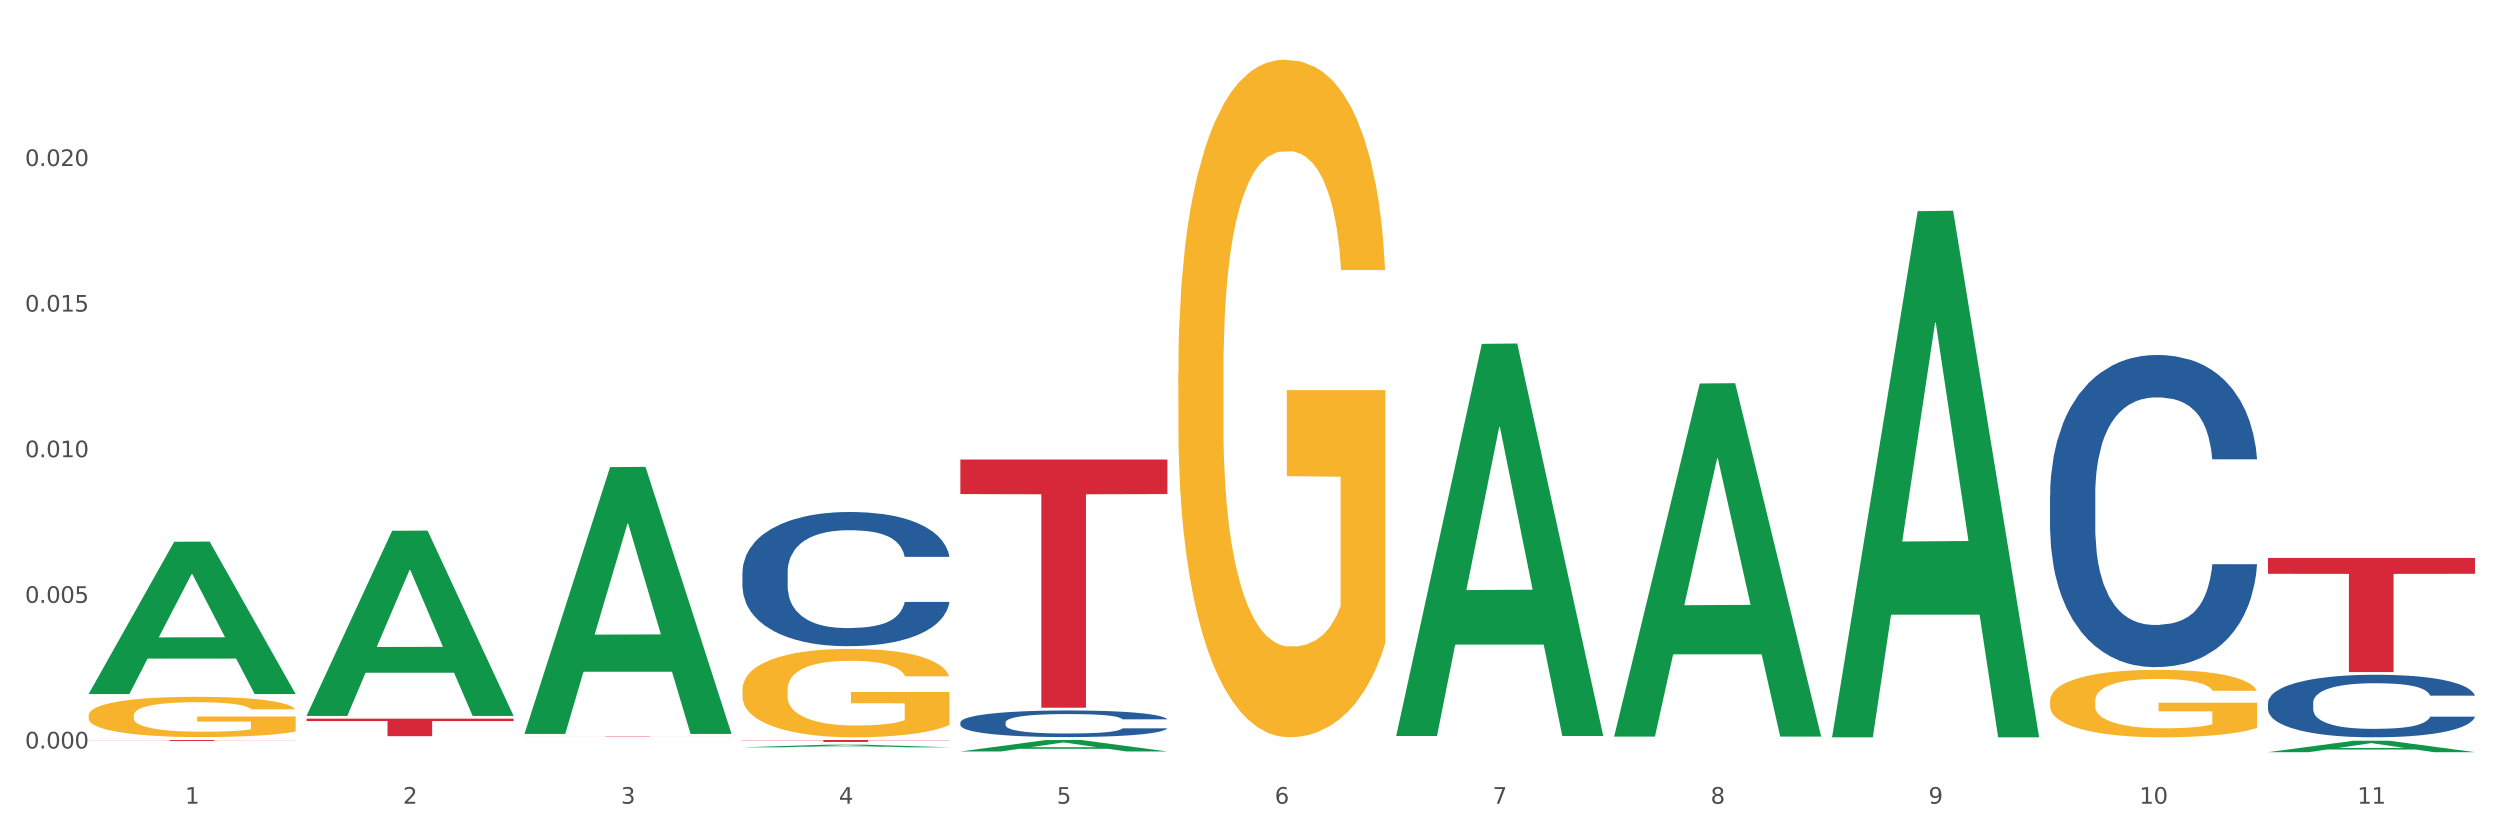 <?xml version="1.0" encoding="utf-8" standalone="no"?>
<!DOCTYPE svg PUBLIC "-//W3C//DTD SVG 1.1//EN"
  "http://www.w3.org/Graphics/SVG/1.1/DTD/svg11.dtd">
<svg xmlns:xlink="http://www.w3.org/1999/xlink" width="1080pt" height="360pt" viewBox="0 0 1080 360" xmlns="http://www.w3.org/2000/svg" version="1.1">
 <rect x="0" y="0" width="1080" height="360" fill="#333333" stroke="none"/>
 <defs>
  <style type="text/css">*{stroke-linejoin: round; stroke-linecap: butt}</style>
 </defs>
 <g id="figure_1">
  <g id="patch_1">
   <path d="M 0 360 
L 1080 360 
L 1080 0 
L 0 0 
z
" style="fill: #ffffff; stroke: #ffffff; stroke-linejoin: miter"/>
  </g>
  <g id="axes_1">
   <g id="matplotlib.axis_1">
    <g id="xtick_1">
     <g id="text_1">
      <!-- 1 -->
      <g style="fill: #4d4d4d" transform="translate(79.949 347.204) scale(0.096 -0.096)">
       <defs>
        <path id="DejaVuSans-31" d="M 794 531 
L 1825 531 
L 1825 4091 
L 703 3866 
L 703 4441 
L 1819 4666 
L 2450 4666 
L 2450 531 
L 3481 531 
L 3481 0 
L 794 0 
L 794 531 
z
" transform="scale(0.016)"/>
       </defs>
       <use xlink:href="#DejaVuSans-31"/>
      </g>
     </g>
    </g>
    <g id="xtick_2">
     <g id="text_2">
      <!-- 2 -->
      <g style="fill: #4d4d4d" transform="translate(174.097 347.204) scale(0.096 -0.096)">
       <defs>
        <path id="DejaVuSans-32" d="M 1228 531 
L 3431 531 
L 3431 0 
L 469 0 
L 469 531 
Q 828 903 1448 1529 
Q 2069 2156 2228 2338 
Q 2531 2678 2651 2914 
Q 2772 3150 2772 3378 
Q 2772 3750 2511 3984 
Q 2250 4219 1831 4219 
Q 1534 4219 1204 4116 
Q 875 4013 500 3803 
L 500 4441 
Q 881 4594 1212 4672 
Q 1544 4750 1819 4750 
Q 2544 4750 2975 4387 
Q 3406 4025 3406 3419 
Q 3406 3131 3298 2873 
Q 3191 2616 2906 2266 
Q 2828 2175 2409 1742 
Q 1991 1309 1228 531 
z
" transform="scale(0.016)"/>
       </defs>
       <use xlink:href="#DejaVuSans-32"/>
      </g>
     </g>
    </g>
    <g id="xtick_3">
     <g id="text_3">
      <!-- 3 -->
      <g style="fill: #4d4d4d" transform="translate(268.244 347.204) scale(0.096 -0.096)">
       <defs>
        <path id="DejaVuSans-33" d="M 2597 2516 
Q 3050 2419 3304 2112 
Q 3559 1806 3559 1356 
Q 3559 666 3084 287 
Q 2609 -91 1734 -91 
Q 1441 -91 1130 -33 
Q 819 25 488 141 
L 488 750 
Q 750 597 1062 519 
Q 1375 441 1716 441 
Q 2309 441 2620 675 
Q 2931 909 2931 1356 
Q 2931 1769 2642 2001 
Q 2353 2234 1838 2234 
L 1294 2234 
L 1294 2753 
L 1863 2753 
Q 2328 2753 2575 2939 
Q 2822 3125 2822 3475 
Q 2822 3834 2567 4026 
Q 2313 4219 1838 4219 
Q 1578 4219 1281 4162 
Q 984 4106 628 3988 
L 628 4550 
Q 988 4650 1302 4700 
Q 1616 4750 1894 4750 
Q 2613 4750 3031 4423 
Q 3450 4097 3450 3541 
Q 3450 3153 3228 2886 
Q 3006 2619 2597 2516 
z
" transform="scale(0.016)"/>
       </defs>
       <use xlink:href="#DejaVuSans-33"/>
      </g>
     </g>
    </g>
    <g id="xtick_4">
     <g id="text_4">
      <!-- 4 -->
      <g style="fill: #4d4d4d" transform="translate(362.392 347.204) scale(0.096 -0.096)">
       <defs>
        <path id="DejaVuSans-34" d="M 2419 4116 
L 825 1625 
L 2419 1625 
L 2419 4116 
z
M 2253 4666 
L 3047 4666 
L 3047 1625 
L 3713 1625 
L 3713 1100 
L 3047 1100 
L 3047 0 
L 2419 0 
L 2419 1100 
L 313 1100 
L 313 1709 
L 2253 4666 
z
" transform="scale(0.016)"/>
       </defs>
       <use xlink:href="#DejaVuSans-34"/>
      </g>
     </g>
    </g>
    <g id="xtick_5">
     <g id="text_5">
      <!-- 5 -->
      <g style="fill: #4d4d4d" transform="translate(456.54 347.204) scale(0.096 -0.096)">
       <defs>
        <path id="DejaVuSans-35" d="M 691 4666 
L 3169 4666 
L 3169 4134 
L 1269 4134 
L 1269 2991 
Q 1406 3038 1543 3061 
Q 1681 3084 1819 3084 
Q 2600 3084 3056 2656 
Q 3513 2228 3513 1497 
Q 3513 744 3044 326 
Q 2575 -91 1722 -91 
Q 1428 -91 1123 -41 
Q 819 9 494 109 
L 494 744 
Q 775 591 1075 516 
Q 1375 441 1709 441 
Q 2250 441 2565 725 
Q 2881 1009 2881 1497 
Q 2881 1984 2565 2268 
Q 2250 2553 1709 2553 
Q 1456 2553 1204 2497 
Q 953 2441 691 2322 
L 691 4666 
z
" transform="scale(0.016)"/>
       </defs>
       <use xlink:href="#DejaVuSans-35"/>
      </g>
     </g>
    </g>
    <g id="xtick_6">
     <g id="text_6">
      <!-- 6 -->
      <g style="fill: #4d4d4d" transform="translate(550.688 347.204) scale(0.096 -0.096)">
       <defs>
        <path id="DejaVuSans-36" d="M 2113 2584 
Q 1688 2584 1439 2293 
Q 1191 2003 1191 1497 
Q 1191 994 1439 701 
Q 1688 409 2113 409 
Q 2538 409 2786 701 
Q 3034 994 3034 1497 
Q 3034 2003 2786 2293 
Q 2538 2584 2113 2584 
z
M 3366 4563 
L 3366 3988 
Q 3128 4100 2886 4159 
Q 2644 4219 2406 4219 
Q 1781 4219 1451 3797 
Q 1122 3375 1075 2522 
Q 1259 2794 1537 2939 
Q 1816 3084 2150 3084 
Q 2853 3084 3261 2657 
Q 3669 2231 3669 1497 
Q 3669 778 3244 343 
Q 2819 -91 2113 -91 
Q 1303 -91 875 529 
Q 447 1150 447 2328 
Q 447 3434 972 4092 
Q 1497 4750 2381 4750 
Q 2619 4750 2861 4703 
Q 3103 4656 3366 4563 
z
" transform="scale(0.016)"/>
       </defs>
       <use xlink:href="#DejaVuSans-36"/>
      </g>
     </g>
    </g>
    <g id="xtick_7">
     <g id="text_7">
      <!-- 7 -->
      <g style="fill: #4d4d4d" transform="translate(644.835 347.204) scale(0.096 -0.096)">
       <defs>
        <path id="DejaVuSans-37" d="M 525 4666 
L 3525 4666 
L 3525 4397 
L 1831 0 
L 1172 0 
L 2766 4134 
L 525 4134 
L 525 4666 
z
" transform="scale(0.016)"/>
       </defs>
       <use xlink:href="#DejaVuSans-37"/>
      </g>
     </g>
    </g>
    <g id="xtick_8">
     <g id="text_8">
      <!-- 8 -->
      <g style="fill: #4d4d4d" transform="translate(738.983 347.204) scale(0.096 -0.096)">
       <defs>
        <path id="DejaVuSans-38" d="M 2034 2216 
Q 1584 2216 1326 1975 
Q 1069 1734 1069 1313 
Q 1069 891 1326 650 
Q 1584 409 2034 409 
Q 2484 409 2743 651 
Q 3003 894 3003 1313 
Q 3003 1734 2745 1975 
Q 2488 2216 2034 2216 
z
M 1403 2484 
Q 997 2584 770 2862 
Q 544 3141 544 3541 
Q 544 4100 942 4425 
Q 1341 4750 2034 4750 
Q 2731 4750 3128 4425 
Q 3525 4100 3525 3541 
Q 3525 3141 3298 2862 
Q 3072 2584 2669 2484 
Q 3125 2378 3379 2068 
Q 3634 1759 3634 1313 
Q 3634 634 3220 271 
Q 2806 -91 2034 -91 
Q 1263 -91 848 271 
Q 434 634 434 1313 
Q 434 1759 690 2068 
Q 947 2378 1403 2484 
z
M 1172 3481 
Q 1172 3119 1398 2916 
Q 1625 2713 2034 2713 
Q 2441 2713 2670 2916 
Q 2900 3119 2900 3481 
Q 2900 3844 2670 4047 
Q 2441 4250 2034 4250 
Q 1625 4250 1398 4047 
Q 1172 3844 1172 3481 
z
" transform="scale(0.016)"/>
       </defs>
       <use xlink:href="#DejaVuSans-38"/>
      </g>
     </g>
    </g>
    <g id="xtick_9">
     <g id="text_9">
      <!-- 9 -->
      <g style="fill: #4d4d4d" transform="translate(833.131 347.204) scale(0.096 -0.096)">
       <defs>
        <path id="DejaVuSans-39" d="M 703 97 
L 703 672 
Q 941 559 1184 500 
Q 1428 441 1663 441 
Q 2288 441 2617 861 
Q 2947 1281 2994 2138 
Q 2813 1869 2534 1725 
Q 2256 1581 1919 1581 
Q 1219 1581 811 2004 
Q 403 2428 403 3163 
Q 403 3881 828 4315 
Q 1253 4750 1959 4750 
Q 2769 4750 3195 4129 
Q 3622 3509 3622 2328 
Q 3622 1225 3098 567 
Q 2575 -91 1691 -91 
Q 1453 -91 1209 -44 
Q 966 3 703 97 
z
M 1959 2075 
Q 2384 2075 2632 2365 
Q 2881 2656 2881 3163 
Q 2881 3666 2632 3958 
Q 2384 4250 1959 4250 
Q 1534 4250 1286 3958 
Q 1038 3666 1038 3163 
Q 1038 2656 1286 2365 
Q 1534 2075 1959 2075 
z
" transform="scale(0.016)"/>
       </defs>
       <use xlink:href="#DejaVuSans-39"/>
      </g>
     </g>
    </g>
    <g id="xtick_10">
     <g id="text_10">
      <!-- 10 -->
      <g style="fill: #4d4d4d" transform="translate(924.224 347.204) scale(0.096 -0.096)">
       <defs>
        <path id="DejaVuSans-30" d="M 2034 4250 
Q 1547 4250 1301 3770 
Q 1056 3291 1056 2328 
Q 1056 1369 1301 889 
Q 1547 409 2034 409 
Q 2525 409 2770 889 
Q 3016 1369 3016 2328 
Q 3016 3291 2770 3770 
Q 2525 4250 2034 4250 
z
M 2034 4750 
Q 2819 4750 3233 4129 
Q 3647 3509 3647 2328 
Q 3647 1150 3233 529 
Q 2819 -91 2034 -91 
Q 1250 -91 836 529 
Q 422 1150 422 2328 
Q 422 3509 836 4129 
Q 1250 4750 2034 4750 
z
" transform="scale(0.016)"/>
       </defs>
       <use xlink:href="#DejaVuSans-31"/>
       <use xlink:href="#DejaVuSans-30" transform="translate(63.623 0)"/>
      </g>
     </g>
    </g>
    <g id="xtick_11">
     <g id="text_11">
      <!-- 11 -->
      <g style="fill: #4d4d4d" transform="translate(1018.372 347.204) scale(0.096 -0.096)">
       <use xlink:href="#DejaVuSans-31"/>
       <use xlink:href="#DejaVuSans-31" transform="translate(63.623 0)"/>
      </g>
     </g>
    </g>
    <g id="xtick_12"/>
    <g id="xtick_13"/>
    <g id="xtick_14"/>
    <g id="xtick_15"/>
    <g id="xtick_16"/>
    <g id="xtick_17"/>
    <g id="xtick_18"/>
    <g id="xtick_19"/>
    <g id="xtick_20"/>
    <g id="xtick_21"/>
   </g>
   <g id="matplotlib.axis_2">
    <g id="ytick_1">
     <g id="text_12">
      <!-- 0.000 -->
      <g style="fill: #4d4d4d" transform="translate(10.8 323.339) scale(0.096 -0.096)">
       <defs>
        <path id="DejaVuSans-2e" d="M 684 794 
L 1344 794 
L 1344 0 
L 684 0 
L 684 794 
z
" transform="scale(0.016)"/>
       </defs>
       <use xlink:href="#DejaVuSans-30"/>
       <use xlink:href="#DejaVuSans-2e" transform="translate(63.623 0)"/>
       <use xlink:href="#DejaVuSans-30" transform="translate(95.41 0)"/>
       <use xlink:href="#DejaVuSans-30" transform="translate(159.033 0)"/>
       <use xlink:href="#DejaVuSans-30" transform="translate(222.656 0)"/>
      </g>
     </g>
    </g>
    <g id="ytick_2">
     <g id="text_13">
      <!-- 0.005 -->
      <g style="fill: #4d4d4d" transform="translate(10.8 260.432) scale(0.096 -0.096)">
       <use xlink:href="#DejaVuSans-30"/>
       <use xlink:href="#DejaVuSans-2e" transform="translate(63.623 0)"/>
       <use xlink:href="#DejaVuSans-30" transform="translate(95.41 0)"/>
       <use xlink:href="#DejaVuSans-30" transform="translate(159.033 0)"/>
       <use xlink:href="#DejaVuSans-35" transform="translate(222.656 0)"/>
      </g>
     </g>
    </g>
    <g id="ytick_3">
     <g id="text_14">
      <!-- 0.010 -->
      <g style="fill: #4d4d4d" transform="translate(10.8 197.524) scale(0.096 -0.096)">
       <use xlink:href="#DejaVuSans-30"/>
       <use xlink:href="#DejaVuSans-2e" transform="translate(63.623 0)"/>
       <use xlink:href="#DejaVuSans-30" transform="translate(95.41 0)"/>
       <use xlink:href="#DejaVuSans-31" transform="translate(159.033 0)"/>
       <use xlink:href="#DejaVuSans-30" transform="translate(222.656 0)"/>
      </g>
     </g>
    </g>
    <g id="ytick_4">
     <g id="text_15">
      <!-- 0.015 -->
      <g style="fill: #4d4d4d" transform="translate(10.8 134.617) scale(0.096 -0.096)">
       <use xlink:href="#DejaVuSans-30"/>
       <use xlink:href="#DejaVuSans-2e" transform="translate(63.623 0)"/>
       <use xlink:href="#DejaVuSans-30" transform="translate(95.41 0)"/>
       <use xlink:href="#DejaVuSans-31" transform="translate(159.033 0)"/>
       <use xlink:href="#DejaVuSans-35" transform="translate(222.656 0)"/>
      </g>
     </g>
    </g>
    <g id="ytick_5">
     <g id="text_16">
      <!-- 0.020 -->
      <g style="fill: #4d4d4d" transform="translate(10.8 71.71) scale(0.096 -0.096)">
       <use xlink:href="#DejaVuSans-30"/>
       <use xlink:href="#DejaVuSans-2e" transform="translate(63.623 0)"/>
       <use xlink:href="#DejaVuSans-30" transform="translate(95.41 0)"/>
       <use xlink:href="#DejaVuSans-32" transform="translate(159.033 0)"/>
       <use xlink:href="#DejaVuSans-30" transform="translate(222.656 0)"/>
      </g>
     </g>
    </g>
    <g id="ytick_6"/>
    <g id="ytick_7"/>
    <g id="ytick_8"/>
    <g id="ytick_9"/>
    <g id="ytick_10"/>
   </g>
   <g id="PolyCollection_1">
    <path d="M 38.283 299.726 
L 38.375 299.664 
L 75.258 234.03 
L 90.564 233.968 
L 127.723 299.849 
L 110.02 299.849 
L 101.998 284.508 
L 63.916 284.508 
L 63.64 284.755 
L 55.894 299.849 
L 38.283 299.849 
L 38.283 299.726 
L 68.711 275.353 
L 97.203 275.291 
L 83.095 248.01 
L 82.911 247.887 
L 82.727 248.072 
L 68.619 275.291 
L 68.711 275.353 
L 38.283 299.726 
z
" clip-path="url(#pc9dcc81736)" style="fill: #109648"/>
    <path d="M 979.76 303.637 
L 979.865 303.612 
L 979.865 302.921 
L 980.183 301.983 
L 981.346 300.256 
L 982.826 298.948 
L 985.363 297.418 
L 986.737 296.777 
L 988.535 296.061 
L 992.235 294.901 
L 996.464 293.914 
L 999.424 293.371 
L 1001.644 293.026 
L 1006.613 292.409 
L 1009.467 292.138 
L 1012.428 291.916 
L 1014.965 291.768 
L 1019.194 291.595 
L 1022.577 291.521 
L 1026.489 291.496 
L 1029.766 291.521 
L 1034.101 291.619 
L 1040.444 291.916 
L 1042.875 292.088 
L 1046.153 292.384 
L 1049.536 292.779 
L 1052.285 293.174 
L 1055.456 293.742 
L 1058.734 294.482 
L 1061.905 295.42 
L 1064.125 296.283 
L 1065.923 297.196 
L 1067.508 298.307 
L 1068.671 299.516 
L 1069.2 300.527 
L 1049.853 300.527 
L 1049.324 299.614 
L 1048.267 298.627 
L 1047.21 297.961 
L 1046.047 297.418 
L 1044.25 296.801 
L 1042.664 296.407 
L 1040.021 295.938 
L 1037.589 295.642 
L 1035.581 295.469 
L 1033.149 295.321 
L 1027.969 295.173 
L 1024.268 295.173 
L 1021.943 295.222 
L 1019.088 295.346 
L 1016.656 295.518 
L 1013.802 295.814 
L 1011.582 296.135 
L 1009.362 296.555 
L 1008.093 296.851 
L 1006.19 297.394 
L 1004.921 297.838 
L 1003.23 298.603 
L 1002.278 299.146 
L 1000.587 300.552 
L 999.847 301.589 
L 999.53 302.304 
L 999.318 303.094 
L 999.318 306.943 
L 999.952 308.671 
L 1000.481 309.411 
L 1001.327 310.25 
L 1002.913 311.335 
L 1005.239 312.397 
L 1007.67 313.162 
L 1009.679 313.63 
L 1011.582 313.976 
L 1013.485 314.247 
L 1015.811 314.494 
L 1017.714 314.642 
L 1020.568 314.79 
L 1023.951 314.864 
L 1026.594 314.864 
L 1031.986 314.741 
L 1034.418 314.617 
L 1036.744 314.445 
L 1039.281 314.173 
L 1041.29 313.877 
L 1042.452 313.655 
L 1044.355 313.186 
L 1045.836 312.693 
L 1047.104 312.125 
L 1047.95 311.632 
L 1048.901 310.891 
L 1049.642 310.052 
L 1049.853 309.608 
L 1069.2 309.608 
L 1068.777 310.497 
L 1068.037 311.36 
L 1066.557 312.52 
L 1065.394 313.186 
L 1063.597 314 
L 1061.694 314.691 
L 1059.051 315.456 
L 1056.619 316.024 
L 1054.082 316.517 
L 1051.333 316.962 
L 1046.364 317.578 
L 1044.567 317.751 
L 1040.761 318.047 
L 1037.801 318.22 
L 1033.466 318.393 
L 1029.026 318.491 
L 1024.374 318.516 
L 1020.251 318.467 
L 1015.705 318.319 
L 1012.851 318.171 
L 1009.679 317.949 
L 1005.979 317.603 
L 1002.49 317.184 
L 999.212 316.69 
L 996.147 316.123 
L 993.292 315.481 
L 989.592 314.42 
L 986.843 313.384 
L 984.834 312.421 
L 983.46 311.607 
L 982.086 310.571 
L 981.346 309.855 
L 980.183 308.128 
L 979.76 306.524 
L 979.76 303.637 
z
" clip-path="url(#pc9dcc81736)" style="fill: #255c99"/>
    <path d="M 885.612 213.941 
L 885.718 213.818 
L 885.718 210.369 
L 886.035 205.689 
L 887.198 197.068 
L 888.678 190.541 
L 891.215 182.905 
L 892.59 179.703 
L 894.387 176.131 
L 898.087 170.343 
L 902.316 165.416 
L 905.276 162.707 
L 907.496 160.983 
L 912.465 157.904 
L 915.32 156.549 
L 918.28 155.44 
L 920.817 154.702 
L 925.046 153.839 
L 928.429 153.47 
L 932.341 153.347 
L 935.618 153.47 
L 939.953 153.963 
L 946.296 155.44 
L 948.728 156.303 
L 952.005 157.78 
L 955.388 159.751 
L 958.137 161.722 
L 961.309 164.554 
L 964.586 168.249 
L 967.758 172.929 
L 969.978 177.24 
L 971.775 181.796 
L 973.361 187.339 
L 974.524 193.373 
L 975.052 198.423 
L 955.705 198.423 
L 955.177 193.866 
L 954.119 188.94 
L 953.062 185.614 
L 951.899 182.905 
L 950.102 179.826 
L 948.516 177.855 
L 945.873 175.515 
L 943.442 174.037 
L 941.433 173.175 
L 939.001 172.436 
L 933.821 171.697 
L 930.121 171.697 
L 927.795 171.944 
L 924.94 172.56 
L 922.509 173.422 
L 919.654 174.9 
L 917.434 176.501 
L 915.214 178.594 
L 913.945 180.072 
L 912.042 182.782 
L 910.774 184.999 
L 909.082 188.816 
L 908.131 191.526 
L 906.439 198.546 
L 905.699 203.719 
L 905.382 207.29 
L 905.17 211.231 
L 905.17 230.444 
L 905.805 239.065 
L 906.333 242.76 
L 907.179 246.947 
L 908.765 252.366 
L 911.091 257.662 
L 913.522 261.48 
L 915.531 263.82 
L 917.434 265.544 
L 919.337 266.899 
L 921.663 268.131 
L 923.566 268.87 
L 926.42 269.608 
L 929.804 269.978 
L 932.447 269.978 
L 937.838 269.362 
L 940.27 268.746 
L 942.596 267.884 
L 945.133 266.53 
L 947.142 265.052 
L 948.305 263.943 
L 950.208 261.603 
L 951.688 259.14 
L 952.957 256.307 
L 953.802 253.844 
L 954.754 250.149 
L 955.494 245.962 
L 955.705 243.745 
L 975.052 243.745 
L 974.629 248.179 
L 973.889 252.489 
L 972.409 258.278 
L 971.246 261.603 
L 969.449 265.667 
L 967.546 269.116 
L 964.903 272.934 
L 962.471 275.766 
L 959.934 278.23 
L 957.185 280.446 
L 952.217 283.525 
L 950.419 284.388 
L 946.613 285.865 
L 943.653 286.728 
L 939.319 287.59 
L 934.878 288.082 
L 930.226 288.205 
L 926.103 287.959 
L 921.557 287.22 
L 918.703 286.481 
L 915.531 285.373 
L 911.831 283.649 
L 908.342 281.555 
L 905.065 279.092 
L 901.999 276.259 
L 899.144 273.057 
L 895.444 267.761 
L 892.695 262.588 
L 890.687 257.785 
L 889.312 253.721 
L 887.938 248.548 
L 887.198 244.977 
L 886.035 236.356 
L 885.612 228.35 
L 885.612 213.941 
z
" clip-path="url(#pc9dcc81736)" style="fill: #255c99"/>
    <path d="M 414.874 312.087 
L 414.979 312.076 
L 414.979 311.782 
L 415.297 311.383 
L 416.46 310.649 
L 417.94 310.092 
L 420.477 309.442 
L 421.851 309.169 
L 423.649 308.864 
L 427.349 308.371 
L 431.578 307.951 
L 434.538 307.72 
L 436.758 307.573 
L 441.727 307.311 
L 444.581 307.196 
L 447.542 307.101 
L 450.079 307.038 
L 454.308 306.965 
L 457.691 306.933 
L 461.603 306.923 
L 464.88 306.933 
L 469.214 306.975 
L 475.558 307.101 
L 477.989 307.175 
L 481.267 307.301 
L 484.65 307.468 
L 487.399 307.636 
L 490.57 307.878 
L 493.848 308.193 
L 497.019 308.592 
L 499.239 308.959 
L 501.037 309.347 
L 502.622 309.82 
L 503.785 310.334 
L 504.314 310.764 
L 484.967 310.764 
L 484.438 310.376 
L 483.381 309.956 
L 482.324 309.673 
L 481.161 309.442 
L 479.364 309.179 
L 477.778 309.011 
L 475.135 308.812 
L 472.703 308.686 
L 470.695 308.612 
L 468.263 308.55 
L 463.083 308.487 
L 459.382 308.487 
L 457.057 308.508 
L 454.202 308.56 
L 451.77 308.633 
L 448.916 308.759 
L 446.696 308.896 
L 444.476 309.074 
L 443.207 309.2 
L 441.304 309.431 
L 440.035 309.62 
L 438.344 309.945 
L 437.392 310.176 
L 435.701 310.775 
L 434.961 311.215 
L 434.644 311.52 
L 434.432 311.856 
L 434.432 313.493 
L 435.066 314.228 
L 435.595 314.543 
L 436.441 314.9 
L 438.027 315.361 
L 440.353 315.813 
L 442.784 316.138 
L 444.793 316.337 
L 446.696 316.484 
L 448.599 316.6 
L 450.925 316.705 
L 452.828 316.768 
L 455.682 316.831 
L 459.065 316.862 
L 461.708 316.862 
L 467.1 316.81 
L 469.532 316.757 
L 471.858 316.684 
L 474.395 316.568 
L 476.404 316.442 
L 477.566 316.348 
L 479.469 316.149 
L 480.95 315.939 
L 482.218 315.697 
L 483.064 315.487 
L 484.015 315.172 
L 484.756 314.816 
L 484.967 314.627 
L 504.314 314.627 
L 503.891 315.005 
L 503.151 315.372 
L 501.671 315.865 
L 500.508 316.149 
L 498.711 316.495 
L 496.808 316.789 
L 494.165 317.114 
L 491.733 317.356 
L 489.196 317.566 
L 486.447 317.754 
L 481.478 318.017 
L 479.681 318.09 
L 475.875 318.216 
L 472.915 318.29 
L 468.58 318.363 
L 464.14 318.405 
L 459.488 318.416 
L 455.365 318.395 
L 450.819 318.332 
L 447.964 318.269 
L 444.793 318.174 
L 441.093 318.027 
L 437.604 317.849 
L 434.326 317.639 
L 431.26 317.398 
L 428.406 317.125 
L 424.706 316.673 
L 421.957 316.233 
L 419.948 315.823 
L 418.574 315.477 
L 417.2 315.036 
L 416.46 314.732 
L 415.297 313.997 
L 414.874 313.315 
L 414.874 312.087 
z
" clip-path="url(#pc9dcc81736)" style="fill: #255c99"/>
    <path d="M 320.726 247.228 
L 320.832 247.176 
L 320.832 245.693 
L 321.149 243.682 
L 322.312 239.976 
L 323.792 237.17 
L 326.329 233.888 
L 327.704 232.511 
L 329.501 230.976 
L 333.201 228.488 
L 337.43 226.37 
L 340.39 225.206 
L 342.61 224.464 
L 347.579 223.141 
L 350.434 222.559 
L 353.394 222.082 
L 355.931 221.765 
L 360.16 221.394 
L 363.543 221.235 
L 367.455 221.182 
L 370.732 221.235 
L 375.067 221.447 
L 381.41 222.082 
L 383.842 222.453 
L 387.119 223.088 
L 390.502 223.935 
L 393.251 224.782 
L 396.423 226 
L 399.7 227.588 
L 402.872 229.6 
L 405.092 231.452 
L 406.889 233.411 
L 408.475 235.794 
L 409.638 238.388 
L 410.166 240.558 
L 390.819 240.558 
L 390.291 238.599 
L 389.233 236.482 
L 388.176 235.052 
L 387.013 233.888 
L 385.216 232.564 
L 383.63 231.717 
L 380.987 230.711 
L 378.556 230.076 
L 376.547 229.705 
L 374.115 229.388 
L 368.935 229.07 
L 365.235 229.07 
L 362.909 229.176 
L 360.054 229.441 
L 357.623 229.811 
L 354.768 230.447 
L 352.548 231.135 
L 350.328 232.035 
L 349.059 232.67 
L 347.156 233.835 
L 345.888 234.788 
L 344.196 236.429 
L 343.245 237.593 
L 341.553 240.611 
L 340.813 242.834 
L 340.496 244.37 
L 340.284 246.064 
L 340.284 254.322 
L 340.919 258.028 
L 341.447 259.616 
L 342.293 261.416 
L 343.879 263.746 
L 346.205 266.022 
L 348.636 267.663 
L 350.645 268.669 
L 352.548 269.41 
L 354.451 269.992 
L 356.777 270.522 
L 358.68 270.839 
L 361.534 271.157 
L 364.918 271.316 
L 367.561 271.316 
L 372.952 271.051 
L 375.384 270.787 
L 377.71 270.416 
L 380.247 269.834 
L 382.256 269.198 
L 383.419 268.722 
L 385.322 267.716 
L 386.802 266.657 
L 388.071 265.44 
L 388.916 264.381 
L 389.868 262.793 
L 390.608 260.993 
L 390.819 260.04 
L 410.166 260.04 
L 409.743 261.946 
L 409.003 263.799 
L 407.523 266.287 
L 406.36 267.716 
L 404.563 269.463 
L 402.66 270.945 
L 400.017 272.586 
L 397.585 273.804 
L 395.048 274.863 
L 392.299 275.816 
L 387.33 277.139 
L 385.533 277.51 
L 381.727 278.145 
L 378.767 278.516 
L 374.432 278.886 
L 369.992 279.098 
L 365.34 279.151 
L 361.217 279.045 
L 356.671 278.727 
L 353.817 278.41 
L 350.645 277.933 
L 346.945 277.192 
L 343.456 276.292 
L 340.179 275.233 
L 337.113 274.016 
L 334.258 272.639 
L 330.558 270.363 
L 327.809 268.14 
L 325.801 266.075 
L 324.426 264.328 
L 323.052 262.104 
L 322.312 260.569 
L 321.149 256.863 
L 320.726 253.422 
L 320.726 247.228 
z
" clip-path="url(#pc9dcc81736)" style="fill: #255c99"/>
    <path d="M 38.283 309.065 
L 38.389 309.049 
L 38.389 308.477 
L 38.6 307.985 
L 39.656 306.793 
L 41.24 305.808 
L 42.401 305.283 
L 43.563 304.854 
L 44.936 304.425 
L 46.625 303.98 
L 49.687 303.329 
L 51.588 302.995 
L 53.911 302.646 
L 58.135 302.137 
L 61.197 301.851 
L 64.365 301.613 
L 69.54 301.327 
L 72.919 301.2 
L 76.509 301.104 
L 80.838 301.041 
L 84.112 301.025 
L 91.292 301.073 
L 97.417 301.216 
L 100.374 301.327 
L 104.175 301.518 
L 106.182 301.645 
L 109.455 301.899 
L 112.834 302.233 
L 115.157 302.519 
L 118.642 303.059 
L 121.282 303.599 
L 123.711 304.266 
L 124.978 304.727 
L 125.928 305.156 
L 126.773 305.649 
L 127.618 306.427 
L 108.61 306.427 
L 107.871 305.871 
L 106.71 305.347 
L 105.02 304.839 
L 103.542 304.521 
L 101.007 304.123 
L 98.684 303.869 
L 96.256 303.679 
L 93.299 303.52 
L 90.976 303.44 
L 87.702 303.377 
L 81.261 303.393 
L 76.931 303.52 
L 73.975 303.679 
L 72.074 303.822 
L 70.384 303.98 
L 68.484 304.203 
L 66.266 304.537 
L 64.682 304.839 
L 63.098 305.22 
L 61.831 305.601 
L 60.669 306.046 
L 59.719 306.523 
L 58.98 307.015 
L 58.346 307.619 
L 57.818 308.62 
L 57.818 310.797 
L 58.03 311.29 
L 58.558 311.941 
L 59.191 312.434 
L 60.247 313.022 
L 61.197 313.419 
L 62.993 313.991 
L 64.999 314.467 
L 66.583 314.769 
L 68.167 315.024 
L 70.912 315.373 
L 73.975 315.659 
L 76.615 315.834 
L 80.205 315.993 
L 82.634 316.056 
L 84.745 316.088 
L 89.92 316.088 
L 93.616 316.041 
L 97.734 315.929 
L 100.902 315.786 
L 103.542 315.612 
L 106.498 315.325 
L 108.399 315.055 
L 108.399 311.734 
L 85.168 311.719 
L 85.168 309.51 
L 127.723 309.51 
L 127.723 315.993 
L 125.928 316.327 
L 123.922 316.628 
L 121.81 316.899 
L 118.642 317.232 
L 114.841 317.55 
L 111.461 317.772 
L 107.871 317.963 
L 103.647 318.138 
L 98.156 318.297 
L 94.777 318.36 
L 90.553 318.408 
L 85.59 318.424 
L 81.261 318.392 
L 77.037 318.313 
L 72.602 318.17 
L 68.272 317.963 
L 64.999 317.757 
L 61.725 317.502 
L 58.241 317.169 
L 55.495 316.851 
L 53.383 316.565 
L 51.06 316.199 
L 48.526 315.723 
L 46.625 315.294 
L 44.936 314.849 
L 43.14 314.277 
L 41.873 313.784 
L 40.606 313.165 
L 39.867 312.704 
L 39.022 311.989 
L 38.389 310.988 
L 38.283 309.065 
z
" clip-path="url(#pc9dcc81736)" style="fill: #f7b32b"/>
    <path d="M 320.726 297.974 
L 320.832 297.939 
L 320.832 296.684 
L 321.043 295.602 
L 322.099 292.987 
L 323.683 290.824 
L 324.844 289.674 
L 326.006 288.732 
L 327.379 287.79 
L 329.068 286.814 
L 332.13 285.384 
L 334.031 284.651 
L 336.354 283.884 
L 340.578 282.768 
L 343.64 282.14 
L 346.808 281.617 
L 351.983 280.989 
L 355.362 280.71 
L 358.952 280.501 
L 363.281 280.362 
L 366.555 280.327 
L 373.735 280.431 
L 379.86 280.745 
L 382.817 280.989 
L 386.618 281.408 
L 388.625 281.687 
L 391.898 282.245 
L 395.277 282.977 
L 397.6 283.605 
L 401.085 284.791 
L 403.725 285.977 
L 406.154 287.441 
L 407.421 288.453 
L 408.371 289.395 
L 409.216 290.476 
L 410.061 292.185 
L 391.053 292.185 
L 390.314 290.964 
L 389.153 289.813 
L 387.463 288.697 
L 385.985 287.999 
L 383.45 287.128 
L 381.127 286.57 
L 378.699 286.151 
L 375.742 285.802 
L 373.419 285.628 
L 370.145 285.488 
L 363.704 285.523 
L 359.374 285.802 
L 356.418 286.151 
L 354.517 286.465 
L 352.827 286.814 
L 350.927 287.302 
L 348.709 288.034 
L 347.125 288.697 
L 345.541 289.534 
L 344.274 290.371 
L 343.112 291.348 
L 342.162 292.394 
L 341.423 293.475 
L 340.789 294.8 
L 340.261 296.998 
L 340.261 301.776 
L 340.473 302.857 
L 341.001 304.287 
L 341.634 305.368 
L 342.69 306.658 
L 343.64 307.53 
L 345.436 308.786 
L 347.442 309.832 
L 349.026 310.495 
L 350.61 311.053 
L 353.355 311.82 
L 356.418 312.448 
L 359.058 312.831 
L 362.648 313.18 
L 365.077 313.32 
L 367.189 313.389 
L 372.363 313.389 
L 376.059 313.285 
L 380.177 313.041 
L 383.345 312.727 
L 385.985 312.343 
L 388.941 311.715 
L 390.842 311.122 
L 390.842 303.833 
L 367.611 303.798 
L 367.611 298.951 
L 410.166 298.951 
L 410.166 313.18 
L 408.371 313.913 
L 406.365 314.575 
L 404.253 315.168 
L 401.085 315.9 
L 397.284 316.598 
L 393.904 317.086 
L 390.314 317.505 
L 386.09 317.888 
L 380.599 318.237 
L 377.22 318.377 
L 372.996 318.481 
L 368.033 318.516 
L 363.704 318.446 
L 359.48 318.272 
L 355.045 317.958 
L 350.715 317.505 
L 347.442 317.051 
L 344.168 316.493 
L 340.684 315.761 
L 337.938 315.063 
L 335.826 314.436 
L 333.503 313.634 
L 330.969 312.587 
L 329.068 311.646 
L 327.379 310.669 
L 325.583 309.413 
L 324.316 308.332 
L 323.049 306.972 
L 322.31 305.961 
L 321.465 304.391 
L 320.832 302.194 
L 320.726 297.974 
z
" clip-path="url(#pc9dcc81736)" style="fill: #f7b32b"/>
    <path d="M 509.021 161.042 
L 509.127 160.775 
L 509.127 151.15 
L 509.338 142.862 
L 510.394 122.81 
L 511.978 106.234 
L 513.14 97.411 
L 514.301 90.193 
L 515.674 82.974 
L 517.363 75.488 
L 520.426 64.526 
L 522.327 58.912 
L 524.65 53.03 
L 528.874 44.475 
L 531.936 39.662 
L 535.104 35.652 
L 540.278 30.839 
L 543.657 28.7 
L 547.247 27.096 
L 551.577 26.027 
L 554.85 25.759 
L 562.031 26.562 
L 568.155 28.968 
L 571.112 30.839 
L 574.914 34.048 
L 576.92 36.186 
L 580.193 40.464 
L 583.573 46.079 
L 585.896 50.891 
L 589.38 59.981 
L 592.02 69.071 
L 594.449 80.3 
L 595.716 88.054 
L 596.667 95.272 
L 597.511 103.561 
L 598.356 116.661 
L 579.349 116.661 
L 578.609 107.304 
L 577.448 98.481 
L 575.758 89.925 
L 574.28 84.578 
L 571.746 77.894 
L 569.423 73.617 
L 566.994 70.408 
L 564.037 67.735 
L 561.714 66.398 
L 558.441 65.328 
L 551.999 65.596 
L 547.67 67.735 
L 544.713 70.408 
L 542.812 72.814 
L 541.123 75.488 
L 539.222 79.231 
L 537.004 84.846 
L 535.42 89.925 
L 533.837 96.342 
L 532.569 102.759 
L 531.408 110.245 
L 530.457 118.265 
L 529.718 126.553 
L 529.085 136.713 
L 528.557 153.556 
L 528.557 190.184 
L 528.768 198.473 
L 529.296 209.434 
L 529.929 217.722 
L 530.985 227.615 
L 531.936 234.298 
L 533.731 243.923 
L 535.737 251.944 
L 537.321 257.024 
L 538.905 261.302 
L 541.651 267.183 
L 544.713 271.996 
L 547.353 274.937 
L 550.943 277.61 
L 553.372 278.68 
L 555.484 279.215 
L 560.658 279.215 
L 564.354 278.413 
L 568.472 276.541 
L 571.64 274.135 
L 574.28 271.194 
L 577.237 266.381 
L 579.137 261.836 
L 579.137 205.959 
L 555.906 205.691 
L 555.906 168.529 
L 598.462 168.529 
L 598.462 277.61 
L 596.667 283.225 
L 594.66 288.305 
L 592.548 292.85 
L 589.38 298.464 
L 585.579 303.811 
L 582.2 307.555 
L 578.609 310.763 
L 574.386 313.704 
L 568.895 316.377 
L 565.516 317.447 
L 561.292 318.249 
L 556.329 318.516 
L 551.999 317.981 
L 547.775 316.645 
L 543.34 314.238 
L 539.011 310.763 
L 535.737 307.287 
L 532.464 303.009 
L 528.979 297.395 
L 526.234 292.048 
L 524.122 287.235 
L 521.799 281.086 
L 519.264 273.065 
L 517.363 265.847 
L 515.674 258.361 
L 513.879 248.736 
L 512.612 240.448 
L 511.344 230.021 
L 510.605 222.267 
L 509.761 210.236 
L 509.127 193.393 
L 509.021 161.042 
z
" clip-path="url(#pc9dcc81736)" style="fill: #f7b32b"/>
    <path d="M 885.612 302.844 
L 885.718 302.818 
L 885.718 301.86 
L 885.929 301.035 
L 886.985 299.04 
L 888.569 297.39 
L 889.73 296.512 
L 890.892 295.794 
L 892.265 295.075 
L 893.954 294.33 
L 897.016 293.239 
L 898.917 292.68 
L 901.24 292.095 
L 905.464 291.244 
L 908.526 290.765 
L 911.694 290.366 
L 916.869 289.887 
L 920.248 289.674 
L 923.838 289.514 
L 928.167 289.408 
L 931.441 289.381 
L 938.622 289.461 
L 944.746 289.7 
L 947.703 289.887 
L 951.504 290.206 
L 953.511 290.419 
L 956.784 290.845 
L 960.163 291.403 
L 962.486 291.882 
L 965.971 292.787 
L 968.611 293.692 
L 971.04 294.809 
L 972.307 295.581 
L 973.257 296.299 
L 974.102 297.124 
L 974.947 298.428 
L 955.939 298.428 
L 955.2 297.496 
L 954.039 296.618 
L 952.349 295.767 
L 950.871 295.235 
L 948.336 294.57 
L 946.013 294.144 
L 943.585 293.825 
L 940.628 293.559 
L 938.305 293.425 
L 935.031 293.319 
L 928.59 293.346 
L 924.26 293.559 
L 921.304 293.825 
L 919.403 294.064 
L 917.713 294.33 
L 915.813 294.703 
L 913.595 295.261 
L 912.011 295.767 
L 910.427 296.405 
L 909.16 297.044 
L 907.999 297.789 
L 907.048 298.587 
L 906.309 299.412 
L 905.675 300.423 
L 905.147 302.099 
L 905.147 305.745 
L 905.359 306.569 
L 905.887 307.66 
L 906.52 308.485 
L 907.576 309.47 
L 908.526 310.135 
L 910.322 311.093 
L 912.328 311.891 
L 913.912 312.396 
L 915.496 312.822 
L 918.241 313.408 
L 921.304 313.886 
L 923.944 314.179 
L 927.534 314.445 
L 929.963 314.552 
L 932.075 314.605 
L 937.249 314.605 
L 940.945 314.525 
L 945.063 314.339 
L 948.231 314.099 
L 950.871 313.807 
L 953.827 313.328 
L 955.728 312.875 
L 955.728 307.314 
L 932.497 307.288 
L 932.497 303.589 
L 975.052 303.589 
L 975.052 314.445 
L 973.257 315.004 
L 971.251 315.51 
L 969.139 315.962 
L 965.971 316.521 
L 962.17 317.053 
L 958.79 317.425 
L 955.2 317.745 
L 950.976 318.037 
L 945.485 318.303 
L 942.106 318.41 
L 937.882 318.49 
L 932.919 318.516 
L 928.59 318.463 
L 924.366 318.33 
L 919.931 318.09 
L 915.601 317.745 
L 912.328 317.399 
L 909.054 316.973 
L 905.57 316.414 
L 902.824 315.882 
L 900.712 315.403 
L 898.389 314.791 
L 895.855 313.993 
L 893.954 313.275 
L 892.265 312.53 
L 890.469 311.572 
L 889.202 310.747 
L 887.935 309.709 
L 887.196 308.938 
L 886.351 307.74 
L 885.718 306.064 
L 885.612 302.844 
z
" clip-path="url(#pc9dcc81736)" style="fill: #f7b32b"/>
    <path d="M 38.283 319.692 
L 127.723 319.692 
L 127.723 319.745 
L 92.541 319.746 
L 92.541 320.076 
L 73.254 320.076 
L 73.254 319.746 
L 38.283 319.745 
L 38.283 319.692 
L 38.283 319.692 
z
" clip-path="url(#pc9dcc81736)" style="fill: #d62839"/>
    <path d="M 132.431 310.451 
L 221.871 310.451 
L 221.871 311.507 
L 186.688 311.514 
L 186.688 318.049 
L 167.401 318.049 
L 167.401 311.514 
L 132.431 311.507 
L 132.431 310.458 
L 132.431 310.451 
z
" clip-path="url(#pc9dcc81736)" style="fill: #d62839"/>
    <path d="M 226.578 318.234 
L 316.019 318.234 
L 316.019 318.255 
L 280.836 318.255 
L 280.836 318.386 
L 261.549 318.386 
L 261.549 318.255 
L 226.578 318.255 
L 226.578 318.234 
L 226.578 318.234 
z
" clip-path="url(#pc9dcc81736)" style="fill: #d62839"/>
    <path d="M 414.874 198.529 
L 504.314 198.529 
L 504.314 213.429 
L 469.131 213.529 
L 469.131 305.747 
L 449.844 305.747 
L 449.844 213.529 
L 414.874 213.429 
L 414.874 198.629 
L 414.874 198.529 
z
" clip-path="url(#pc9dcc81736)" style="fill: #d62839"/>
    <path d="M 979.76 241.031 
L 1069.2 241.031 
L 1069.2 247.88 
L 1034.017 247.927 
L 1034.017 290.32 
L 1014.73 290.32 
L 1014.73 247.927 
L 979.76 247.88 
L 979.76 241.077 
L 979.76 241.031 
z
" clip-path="url(#pc9dcc81736)" style="fill: #d62839"/>
    <path d="M 320.726 319.692 
L 410.166 319.692 
L 410.166 319.807 
L 374.984 319.808 
L 374.984 320.52 
L 355.697 320.52 
L 355.697 319.808 
L 320.726 319.807 
L 320.726 319.693 
L 320.726 319.692 
z
" clip-path="url(#pc9dcc81736)" style="fill: #d62839"/>
    <path d="M 979.76 324.94 
L 979.852 324.936 
L 1016.735 319.997 
L 1032.041 319.992 
L 1069.2 324.95 
L 1051.496 324.95 
L 1043.474 323.795 
L 1005.393 323.795 
L 1005.116 323.814 
L 997.371 324.95 
L 979.76 324.95 
L 979.76 324.94 
L 1010.188 323.106 
L 1038.68 323.102 
L 1024.572 321.049 
L 1024.388 321.04 
L 1024.203 321.053 
L 1010.096 323.102 
L 1010.188 323.106 
L 979.76 324.94 
z
" clip-path="url(#pc9dcc81736)" style="fill: #109648"/>
    <path d="M 132.431 309.125 
L 132.523 309.05 
L 169.405 229.292 
L 184.712 229.216 
L 221.871 309.275 
L 204.167 309.275 
L 196.145 290.633 
L 158.064 290.633 
L 157.787 290.933 
L 150.042 309.275 
L 132.431 309.275 
L 132.431 309.125 
L 162.859 279.507 
L 191.351 279.432 
L 177.243 246.281 
L 177.059 246.13 
L 176.874 246.356 
L 162.767 279.432 
L 162.859 279.507 
L 132.431 309.125 
z
" clip-path="url(#pc9dcc81736)" style="fill: #109648"/>
    <path d="M 226.578 316.841 
L 226.671 316.733 
L 263.553 201.791 
L 278.859 201.683 
L 316.019 317.058 
L 298.315 317.058 
L 290.293 290.191 
L 252.212 290.191 
L 251.935 290.625 
L 244.19 317.058 
L 226.578 317.058 
L 226.578 316.841 
L 257.006 274.158 
L 285.498 274.05 
L 271.391 226.275 
L 271.206 226.058 
L 271.022 226.383 
L 256.914 274.05 
L 257.006 274.158 
L 226.578 316.841 
z
" clip-path="url(#pc9dcc81736)" style="fill: #109648"/>
    <path d="M 320.726 322.833 
L 320.818 322.832 
L 357.701 321.696 
L 373.007 321.695 
L 410.166 322.835 
L 392.463 322.835 
L 384.441 322.57 
L 346.359 322.57 
L 346.083 322.574 
L 338.337 322.835 
L 320.726 322.835 
L 320.726 322.833 
L 351.154 322.411 
L 379.646 322.41 
L 365.538 321.938 
L 365.354 321.936 
L 365.17 321.939 
L 351.062 322.41 
L 351.154 322.411 
L 320.726 322.833 
z
" clip-path="url(#pc9dcc81736)" style="fill: #109648"/>
    <path d="M 414.874 324.619 
L 414.966 324.614 
L 451.848 319.697 
L 467.155 319.692 
L 504.314 324.628 
L 486.61 324.628 
L 478.588 323.479 
L 440.507 323.479 
L 440.23 323.497 
L 432.485 324.628 
L 414.874 324.628 
L 414.874 324.619 
L 445.302 322.793 
L 473.794 322.788 
L 459.686 320.744 
L 459.502 320.735 
L 459.317 320.749 
L 445.21 322.788 
L 445.302 322.793 
L 414.874 324.619 
z
" clip-path="url(#pc9dcc81736)" style="fill: #109648"/>
    <path d="M 603.169 317.637 
L 603.261 317.478 
L 640.144 148.548 
L 655.45 148.389 
L 692.609 317.956 
L 674.906 317.956 
L 666.884 278.469 
L 628.802 278.469 
L 628.526 279.106 
L 620.78 317.956 
L 603.169 317.956 
L 603.169 317.637 
L 633.597 254.905 
L 662.089 254.746 
L 647.981 184.531 
L 647.797 184.213 
L 647.613 184.69 
L 633.505 254.746 
L 633.597 254.905 
L 603.169 317.637 
z
" clip-path="url(#pc9dcc81736)" style="fill: #109648"/>
    <path d="M 697.317 317.933 
L 697.409 317.79 
L 734.291 165.671 
L 749.598 165.527 
L 786.757 318.22 
L 769.053 318.22 
L 761.031 282.663 
L 722.95 282.663 
L 722.673 283.237 
L 714.928 318.22 
L 697.317 318.22 
L 697.317 317.933 
L 727.745 261.444 
L 756.237 261.301 
L 742.129 198.073 
L 741.945 197.786 
L 741.76 198.217 
L 727.653 261.301 
L 727.745 261.444 
L 697.317 317.933 
z
" clip-path="url(#pc9dcc81736)" style="fill: #109648"/>
    <path d="M 791.464 318.089 
L 791.557 317.875 
L 828.439 91.226 
L 843.745 91.012 
L 880.905 318.516 
L 863.201 318.516 
L 855.179 265.539 
L 817.098 265.539 
L 816.821 266.393 
L 809.076 318.516 
L 791.464 318.516 
L 791.464 318.089 
L 821.893 233.923 
L 850.384 233.71 
L 836.277 139.504 
L 836.092 139.076 
L 835.908 139.717 
L 821.8 233.71 
L 821.893 233.923 
L 791.464 318.089 
z
" clip-path="url(#pc9dcc81736)" style="fill: #109648"/>
   </g>
  </g>
 </g>
 <defs>
  <clipPath id="pc9dcc81736">
   <rect x="38.283" y="10.8" width="1030.917" height="329.109"/>
  </clipPath>
 </defs>
</svg>
